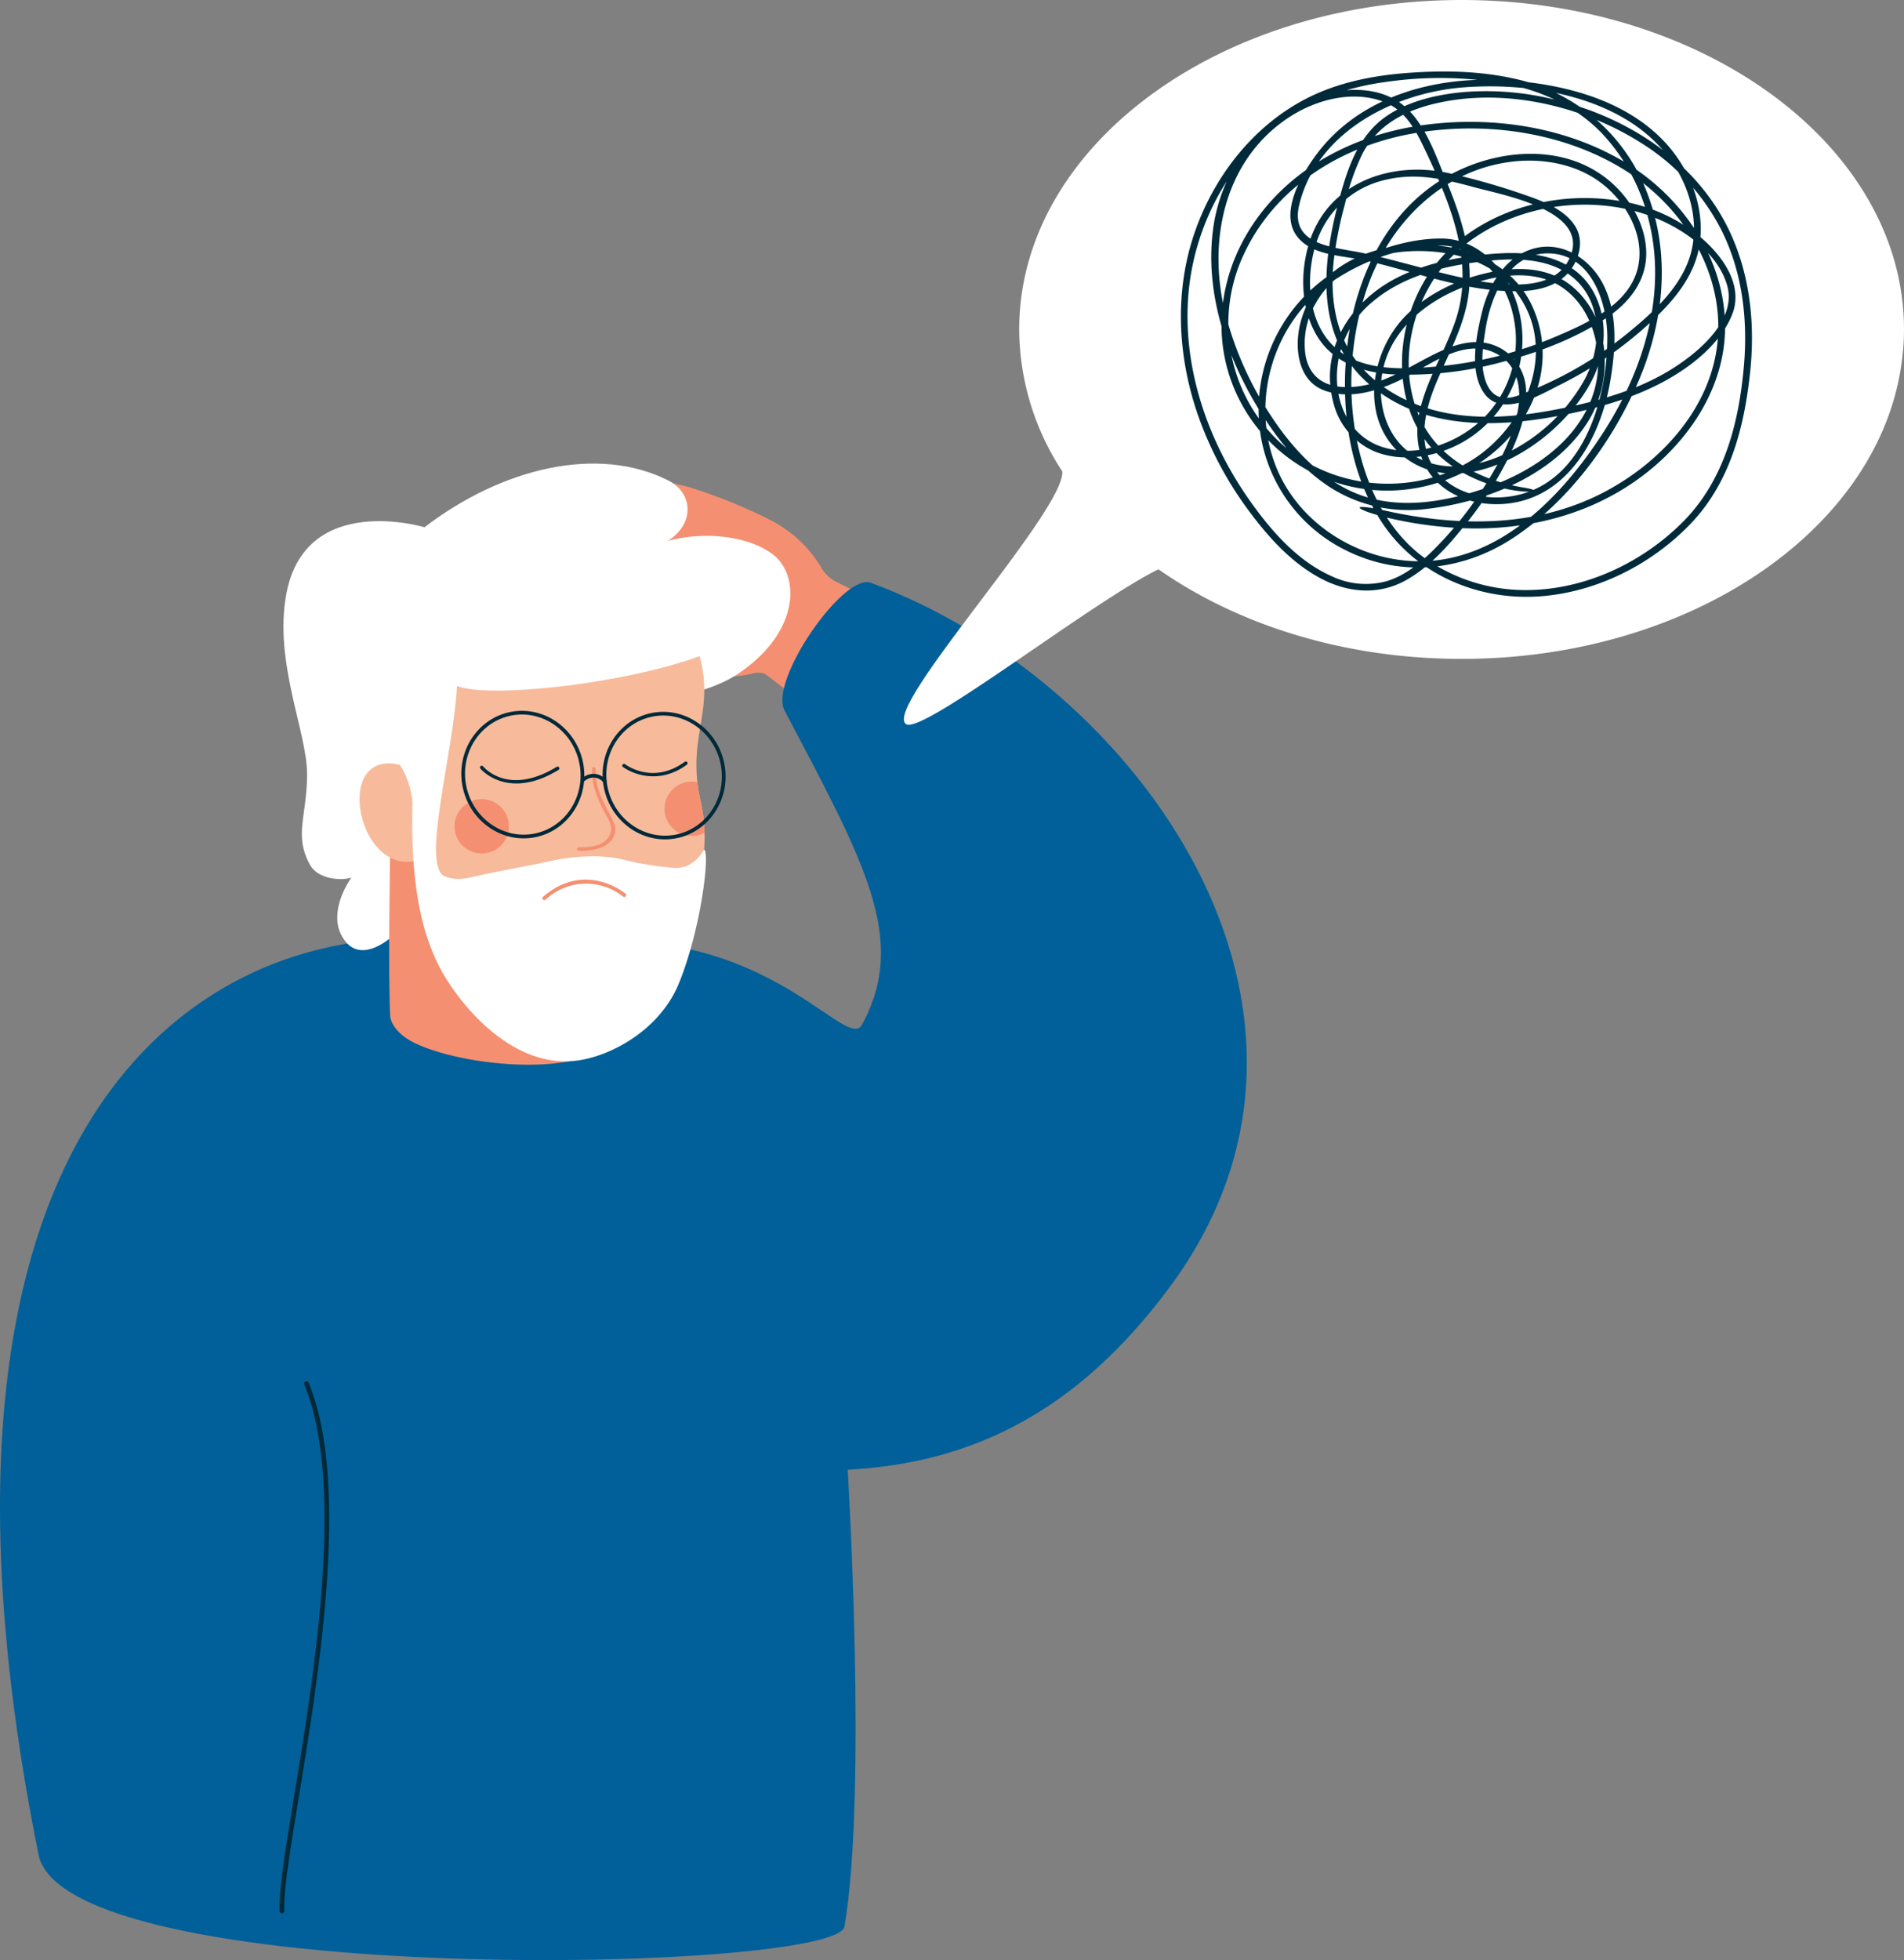 <svg xmlns="http://www.w3.org/2000/svg" width="475.179" height="489.075" viewBox="0 0 475.179 489.075">
  <rect x="0" y="0" width="475.179" height="489.075" fill="#808080" stroke="none"/>
  <g id="Group_215" data-name="Group 215" transform="translate(-34.405 -31.397)">
    <g id="Group_317" data-name="Group 317" transform="translate(34.405 147.07)">
      <path id="Path_138" data-name="Path 138" d="M195.168,166.466S182.962,156.7,172.084,148.9c-2.086-1.495-7.825-4.2-9.933-5.75-2.022-1.486-4-3.245-4.938-3.558a5.994,5.994,0,0,0-2.862.168c-.061.016-.11.029-.141.035-.29.061-.707.145-1.239.233a40.865,40.865,0,0,1-4.533.513,25.587,25.587,0,0,1-3.433-.025l-.55-.061-.276-.035-.239-.035-.877-.141c-.593-.106-1.184-.225-1.783-.358a34.591,34.591,0,0,1-3.709-1.035c-.644-.225-1.294-.464-1.981-.769-.346-.155-.687-.309-1.055-.5l-.665-.341c-1.02-.515-2.047-1.022-3.018-1.6-.245-.139-.487-.286-.724-.433l-.358-.221-.178-.112-.088-.057-.02-.014.018.008-.01-.008-.045-.027-.176-.112-.11-.08c-.072-.053-.172-.114-.256-.172-.176-.117-.354-.225-.532-.333a9.426,9.426,0,0,0-2.159-.979c-.515-.145-.838-.227-1.249-.329s-.812-.188-1.2-.27c-1.564-.325-2.92-.5-3.86-.609l-1.088-.108-.36-.027-.131-.01a3.517,3.517,0,0,1,.239-7.023l1.7-.018c1.057-.008,2.556,0,4.4.061.462.018.945.043,1.452.076s1.125.1,1.576.135a27.915,27.915,0,0,1,3.8.636c.325.08.652.164.979.26l.5.151.266.088.2.061c.274.092.55.184.826.278.233.078.466.159.7.247l-.971-.626-2.791-1.846c-.983-.669-2.018-1.374-3.079-2.116l-.4-.28-.2-.139-.025-.018-.012-.008.006,0-.752-.487c-.5-.317-.912-.566-1.341-.8-.217-.119-.446-.235-.7-.356l-.384-.184-.2-.094-.051-.025-.025-.01-.012-.006c-.125-.049.155.059.121.045l-.121-.049q-.951-.4-1.912-.8c-1.27-.55-2.546-1.084-3.789-1.644s-2.466-1.11-3.641-1.668-2.306-1.108-3.372-1.648-2.073-1.055-2.991-1.562-1.765-.953-2.5-1.388-1.384-.8-1.908-1.127c-1.053-.636-1.64-1.039-1.64-1.039a2.773,2.773,0,0,1,1.883-5.04s.556.063,1.523.223c-.489-.249-.977-.5-1.462-.754-1.147-.6-2.294-1.208-3.429-1.838a3.217,3.217,0,0,1-1.46-3.905,3.31,3.31,0,0,1,4.052-1.951c.986.28,1.965.579,2.942.879a3.018,3.018,0,0,1-1.542-3.629,3.113,3.113,0,0,1,3.756-1.967l6.831,1.754a2.824,2.824,0,0,1-.223-1.458,2.862,2.862,0,0,1,3.171-2.519s.814.092,2.21.329c.7.108,17.441,4,18.185,4.21,1.936.564,6.962,2.36,8.581,2.989,3.736,1.45,11.325,4.762,13.748,6.359a31.133,31.133,0,0,1,10.679,10.683,8.871,8.871,0,0,0,3.652,3.554l20.418,10.139Z" transform="translate(33.199 -87.309)" fill="#f49071"/>
      <g id="Group_215-2" data-name="Group 215" transform="translate(0 29.574)">
        <path id="Path_139" data-name="Path 139" d="M162.908,195.139c59.016-14.353,82.368,25.6,86.645,17.7,11.566-21.364.585-40.486-19.373-78.416-3.881-7.375,14.705-34.338,21.54-31.819,66.645,24.574,125.588,107.131,74.523,175.851-23.033,31-49.171,43.794-80.278,45.467,0,.01,4.944,80.808-.82,114-2.386,11.622-195.469,15.539-201.188-18.289C2.492,213.023,106.026,178.076,162.908,195.139Z" transform="translate(-34.405 -102.435)" fill="#016099"/>
      </g>
      <g id="Group_216" data-name="Group 216" transform="translate(69.757 228.92)">
        <path id="Path_140" data-name="Path 140" d="M69.143,332.741h.031a.6.6,0,0,0,.568-.63c-.243-4.883,1.452-15.247,3.6-28.365,5.105-31.224,12.824-78.405,2.437-103.442a.6.6,0,0,0-1.1.458c10.254,24.724,2.572,71.7-2.513,102.792C70,316.742,68.3,327.159,68.546,332.173A.6.6,0,0,0,69.143,332.741Z" transform="translate(-68.522 -199.932)" fill="#002a3a"/>
      </g>
      <g id="Group_316" data-name="Group 316" transform="translate(70.746 0)">
        <g id="Group_224" data-name="Group 224">
          <g id="Group_223" data-name="Group 223">
            <g id="Group_222" data-name="Group 222">
              <g id="Group_221" data-name="Group 221">
                <g id="Group_220" data-name="Group 220">
                  <g id="Group_219" data-name="Group 219">
                    <g id="Group_218" data-name="Group 218">
                      <g id="Group_217" data-name="Group 217">
                        <path id="Path_141" data-name="Path 141" d="M74.9,165.575c.051-10.522-8.385-28.11-5.167-45.146,4.823-25.531,34.468-16.572,34.468-16.572,19.3-14.779,43.14-20.551,60.793-11.7,7.986,4.005,6.259,15.03-6.073,17.279,11.106-5.316,25.337-4.112,32.283,1.243,6.6,5.091,6.939,19.052-8.559,29.612-9.432,6.424-23.924,6.635-36.652,10.988-12.534,4.286-31.148,27.259-35.166,41.68-1.636,5.878-6.978,12.3-11.691,10.2-.415.47-10.943,12.251-15.856,2.13-1.715-3.533-.867-8.837,2.67-14-2.678.84-8.375.358-10.319-3.188C71.544,180.654,74.856,176.1,74.9,165.575Z" transform="translate(-69.006 -87.971)" fill="#fff"/>
                      </g>
                    </g>
                  </g>
                </g>
              </g>
            </g>
          </g>
        </g>
        <g id="Group_232" data-name="Group 232" transform="translate(26.384 96.225)">
          <g id="Group_231" data-name="Group 231">
            <g id="Group_230" data-name="Group 230">
              <g id="Group_229" data-name="Group 229">
                <g id="Group_228" data-name="Group 228">
                  <g id="Group_227" data-name="Group 227">
                    <g id="Group_226" data-name="Group 226">
                      <g id="Group_225" data-name="Group 225">
                        <path id="Path_142" data-name="Path 142" d="M82.165,135.033s-.575,30.432,0,41.623c.084,1.611,1.713,4.6,6.081,6.727,13.3,6.461,49.844,9.906,53.181-5.95,1.566-7.445.916-29.49.916-29.49Z" transform="translate(-81.91 -135.033)" fill="#f49071"/>
                      </g>
                    </g>
                  </g>
                </g>
              </g>
            </g>
          </g>
        </g>
        <g id="Group_297" data-name="Group 297" transform="translate(17.275 19.362)">
          <g id="Group_240" data-name="Group 240" transform="translate(1.717 9.288)">
            <g id="Group_239" data-name="Group 239">
              <g id="Group_238" data-name="Group 238">
                <g id="Group_237" data-name="Group 237">
                  <g id="Group_236" data-name="Group 236">
                    <g id="Group_235" data-name="Group 235">
                      <g id="Group_234" data-name="Group 234">
                        <g id="Group_233" data-name="Group 233">
                          <path id="Path_143" data-name="Path 143" d="M92.721,172.314c.912,19.886,19.6,32.683,39.907,32.91,13.58.147,25.308-11.542,30.066-27.208a39.947,39.947,0,0,0,1.7-12.577,40.565,40.565,0,0,0-.986-7.892c-.082-.376-.164-.752-.237-1.108-.249-1.255-.433-2.454-.562-3.594-1.611-14.284,5.518-20.377-1.274-36.724-3.736-9.011-5.275-3.5-10.863-6.066-8.532-4.709-69.961-25.629-70.734,26.926-.049,3.314,5.827,3.956,8.571,11.513C71.534,144.464,77.781,176.448,92.721,172.314Z" transform="translate(-78.294 -101.983)" fill="#f7ba9b"/>
                        </g>
                      </g>
                    </g>
                  </g>
                </g>
              </g>
            </g>
          </g>
          <g id="Group_248" data-name="Group 248" transform="translate(55.986 56.37)">
            <g id="Group_247" data-name="Group 247">
              <g id="Group_246" data-name="Group 246">
                <g id="Group_245" data-name="Group 245">
                  <g id="Group_244" data-name="Group 244">
                    <g id="Group_243" data-name="Group 243">
                      <g id="Group_242" data-name="Group 242">
                        <g id="Group_241" data-name="Group 241">
                          <path id="Path_144" data-name="Path 144" d="M105.205,145.873c3.243.159,8.221-.593,9.082-4.416.378-1.683-.472-3.116-1.239-4.56-1.955-3.68-3.711-7.064-3.566-11.389.02-.568-.861-.7-.881-.131-.139,4.134,1.274,7.489,3.2,11.082,1.129,2.106,2.478,3.975.73,6.259-1.583,2.067-4.762,2.392-7.191,2.274-.57-.027-.7.855-.131.881Z" transform="translate(-104.837 -125.01)" fill="#f49071"/>
                        </g>
                      </g>
                    </g>
                  </g>
                </g>
              </g>
            </g>
          </g>
          <g id="Group_256" data-name="Group 256">
            <g id="Group_255" data-name="Group 255">
              <g id="Group_254" data-name="Group 254">
                <g id="Group_253" data-name="Group 253">
                  <g id="Group_252" data-name="Group 252">
                    <g id="Group_251" data-name="Group 251">
                      <g id="Group_250" data-name="Group 250">
                        <g id="Group_249" data-name="Group 249">
                          <path id="Path_145" data-name="Path 145" d="M169.425,109.4C137.273,93.82,85.771,86.043,77.643,133.983c-2.075,12.231,13.623,12.791,14.766,29.167.137,21.5,17.126,22.2,8,17.931-5.976-2.8,2.251-30.831,3.073-47.515C116.69,138.907,201.577,124.991,169.425,109.4Z" transform="translate(-77.455 -97.441)" fill="#fff"/>
                        </g>
                      </g>
                    </g>
                  </g>
                </g>
              </g>
            </g>
          </g>
          <g id="Group_265" data-name="Group 265" transform="translate(31.772 56.031)">
            <g id="Group_264" data-name="Group 264">
              <g id="Group_263" data-name="Group 263">
                <g id="Group_262" data-name="Group 262">
                  <g id="Group_261" data-name="Group 261">
                    <g id="Group_260" data-name="Group 260">
                      <g id="Group_259" data-name="Group 259">
                        <g id="Group_258" data-name="Group 258">
                          <g id="Group_257" data-name="Group 257">
                            <path id="Path_146" data-name="Path 146" d="M107.973,128.146c-9.714,3.566-14.822-2.511-14.881-2.582a.441.441,0,0,1,.685-.556c.254.309,6.326,7.473,18.369.106a.442.442,0,0,1,.46.754A26.246,26.246,0,0,1,107.973,128.146Z" transform="translate(-92.994 -124.844)" fill="#002a3a"/>
                          </g>
                        </g>
                      </g>
                    </g>
                  </g>
                </g>
              </g>
            </g>
          </g>
          <g id="Group_274" data-name="Group 274" transform="translate(67.265 54.956)">
            <g id="Group_273" data-name="Group 273">
              <g id="Group_272" data-name="Group 272">
                <g id="Group_271" data-name="Group 271">
                  <g id="Group_270" data-name="Group 270">
                    <g id="Group_269" data-name="Group 269">
                      <g id="Group_268" data-name="Group 268">
                        <g id="Group_267" data-name="Group 267">
                          <g id="Group_266" data-name="Group 266">
                            <path id="Path_147" data-name="Path 147" d="M120.615,127.795a13.494,13.494,0,0,1-10.088-2.086.441.441,0,0,1,.536-.7c.282.215,6.978,5.189,14.9-.6a.441.441,0,1,1,.521.712A14.868,14.868,0,0,1,120.615,127.795Z" transform="translate(-110.353 -124.319)" fill="#002a3a"/>
                          </g>
                        </g>
                      </g>
                    </g>
                  </g>
                </g>
              </g>
            </g>
          </g>
          <g id="Group_282" data-name="Group 282" transform="translate(25.416 64.363)">
            <g id="Group_281" data-name="Group 281">
              <g id="Group_280" data-name="Group 280">
                <g id="Group_279" data-name="Group 279">
                  <g id="Group_278" data-name="Group 278">
                    <g id="Group_277" data-name="Group 277">
                      <g id="Group_276" data-name="Group 276">
                        <g id="Group_275" data-name="Group 275">
                          <path id="Path_148" data-name="Path 148" d="M90.3,138.04a6.782,6.782,0,1,0,2.466-7.886A6.786,6.786,0,0,0,90.3,138.04Z" transform="translate(-89.885 -128.919)" fill="#f49071"/>
                        </g>
                      </g>
                    </g>
                  </g>
                </g>
              </g>
            </g>
          </g>
          <g id="Group_290" data-name="Group 290" transform="translate(77.822 59.99)">
            <g id="Group_289" data-name="Group 289">
              <g id="Group_288" data-name="Group 288">
                <g id="Group_287" data-name="Group 287">
                  <g id="Group_286" data-name="Group 286">
                    <g id="Group_285" data-name="Group 285">
                      <g id="Group_284" data-name="Group 284">
                        <g id="Group_283" data-name="Group 283">
                          <path id="Path_149" data-name="Path 149" d="M115.931,135.9a6.8,6.8,0,0,0,9.581,3.635,40.567,40.567,0,0,0-.986-7.892c-.082-.376-.164-.752-.237-1.108-.249-1.255-.433-2.454-.562-3.594a6.72,6.72,0,0,0-5.33,1.071A6.8,6.8,0,0,0,115.931,135.9Z" transform="translate(-115.516 -126.781)" fill="#f49071"/>
                        </g>
                      </g>
                    </g>
                  </g>
                </g>
              </g>
            </g>
          </g>
          <g id="Group_296" data-name="Group 296" transform="translate(14.859 65.689)">
            <g id="Group_295" data-name="Group 295">
              <g id="Group_294" data-name="Group 294">
                <g id="Group_293" data-name="Group 293">
                  <g id="Group_292" data-name="Group 292">
                    <g id="Group_291" data-name="Group 291">
                      <path id="Path_150" data-name="Path 150" d="M157.568,140.826c1.533.908-.859,20.318-6.408,33.644-4.329,10.389-15.014,17.024-23.777,18.757-17.645,3.494-31.665-14.846-35.941-23.27-4.449-8.765-7.111-20.54-6.674-40.39,2.18,1.01-.006,21.522,14.415,18.226,8.152-1.861,15.185-2.991,18.948-3.871,6.058-1.413,13.208-1.985,18.827-.681a82.867,82.867,0,0,0,12.7,2.124C154.393,145.862,156.76,142.159,157.568,140.826Z" transform="translate(-84.722 -129.568)" fill="#fff"/>
                    </g>
                  </g>
                </g>
              </g>
            </g>
          </g>
        </g>
        <g id="Group_298" data-name="Group 298" transform="translate(64.627 103.813)">
          <path id="Path_151" data-name="Path 151" d="M101.092,143.855a.46.46,0,0,0,.311-.117,14.8,14.8,0,0,1,19.324-.773.479.479,0,0,0,.622-.73c-.1-.082-9.982-8.307-20.567.779a.475.475,0,0,0-.051.673A.467.467,0,0,0,101.092,143.855Z" transform="translate(-100.614 -138.744)" fill="#f49071"/>
        </g>
        <g id="Group_315" data-name="Group 315" transform="translate(44.382 61.689)">
          <g id="Group_305" data-name="Group 305">
            <g id="Group_304" data-name="Group 304">
              <g id="Group_303" data-name="Group 303">
                <g id="Group_302" data-name="Group 302">
                  <g id="Group_301" data-name="Group 301">
                    <g id="Group_300" data-name="Group 300">
                      <g id="Group_299" data-name="Group 299">
                        <path id="Path_152" data-name="Path 152" d="M109.073,149.7c-8.3,1.6-16.4-4.12-18.06-12.746s3.738-16.944,12.037-18.543,16.4,4.12,18.06,12.748S117.37,148.1,109.073,149.7Zm-5.85-30.383c-7.8,1.5-12.869,9.336-11.3,17.463S101.1,150.3,108.9,148.793s12.869-9.334,11.3-17.461S111.021,117.815,103.223,119.315Z" transform="translate(-90.712 -118.142)" fill="#002a3a"/>
                      </g>
                    </g>
                  </g>
                </g>
              </g>
            </g>
          </g>
          <g id="Group_307" data-name="Group 307" transform="translate(29.8 15.725)">
            <g id="Group_306" data-name="Group 306">
              <path id="Path_153" data-name="Path 153" d="M111.384,128.139a.466.466,0,0,1-.436-.151,3.144,3.144,0,0,0-2.519-1.231,3.615,3.615,0,0,0-2.315.988.461.461,0,0,1-.734-.558,4.453,4.453,0,0,1,3.018-1.352,4.076,4.076,0,0,1,3.247,1.55.462.462,0,0,1-.047.65A.489.489,0,0,1,111.384,128.139Z" transform="translate(-105.287 -125.833)" fill="#002a3a"/>
            </g>
          </g>
          <g id="Group_314" data-name="Group 314" transform="translate(35.262 0.254)">
            <g id="Group_313" data-name="Group 313">
              <g id="Group_312" data-name="Group 312">
                <g id="Group_311" data-name="Group 311">
                  <g id="Group_310" data-name="Group 310">
                    <g id="Group_309" data-name="Group 309">
                      <g id="Group_308" data-name="Group 308">
                        <path id="Path_154" data-name="Path 154" d="M126.321,149.823c-8.3,1.6-16.4-4.12-18.062-12.746s3.74-16.946,12.037-18.543,16.4,4.12,18.06,12.746S134.618,148.224,126.321,149.823Zm-5.852-30.383c-7.8,1.5-12.869,9.334-11.3,17.461s9.182,13.517,16.981,12.016,12.871-9.336,11.3-17.461S128.269,117.937,120.469,119.439Z" transform="translate(-107.958 -118.266)" fill="#002a3a"/>
                      </g>
                    </g>
                  </g>
                </g>
              </g>
            </g>
          </g>
        </g>
      </g>
    </g>
    <path id="Path_155" data-name="Path 155" d="M184.258,149.01A65.124,65.124,0,0,1,173.507,113.6c0-45.4,49.433-82.2,110.41-82.2s110.41,36.8,110.41,82.2c0,.076-.006.149-.006.225.006,1.215-.041,2.429-.125,3.641-.014.223-.027.446-.043.667-.035.423-.084.846-.129,1.27-4.005,42.69-51.754,76.4-110.108,76.4-29.285,0-55.89-8.506-75.653-22.36-16.7,8.2-58.726,41.185-62.942,38.654C139.065,208.342,185.082,158.739,184.258,149.01Z" transform="translate(115.256 0)" fill="#fff"/>
    <g id="Group_319" data-name="Group 319" transform="translate(329.122 49.237)">
      <g id="Group_318" data-name="Group 318">
        <path id="Path_156" data-name="Path 156" d="M245.024,153.84c17.332,1.462,34.843-2.3,48.863-12.926,11.992-9.09,20.982-22.926,20.448-38.4-.573-16.549-11.043-31.361-24.951-39.729-14.877-8.951-33.45-11.652-50.5-9.274-16.551,2.306-32.319,10.188-41.97,24.159-9.058,13.114-11.113,29.876-3.817,44.272a41.408,41.408,0,0,0,38.476,22.726c15.56-.572,30.958-10.076,35.879-25.323A28.551,28.551,0,0,0,265.8,97.784c-3.756-7.352-10.767-11.763-18.688-13.521-15.044-3.337-34.055,1.675-38.633,18.189-1.687,6.085-.992,14.68,5.8,17.234,6.819,2.566,14.476-.186,20.542-3.37,6.334-3.323,14.5-9.528,21.955-6.04,5.67,2.656,6.9,8.594,5.888,14.29-1.176,6.594-4.416,12.787-7.941,18.408a91.643,91.643,0,0,1-13.09,16.48c-3.314,3.278-7.058,6.383-11.577,7.794a19.752,19.752,0,0,1-13.85-1.178c-8.612-3.809-15.2-11.409-20.52-18.954-10.614-15.061-16.966-33.628-15.192-52.175,1.578-16.519,10.121-32.741,23.64-42.551,7.667-5.565,16.666-8.516,26.006-9.72a93.586,93.586,0,0,1,29.408.505c9.125,1.771,17.678,5.686,24.157,12.466A48.344,48.344,0,0,1,295.363,77.5c4.455,18.048-1.247,36.683-10.965,52.009-9.4,14.826-23.779,30.539-42.25,32.6-16.251,1.807-33.256-7.6-39.617-22.8-6.674-15.946-1.54-35.333,12.278-45.72a53.076,53.076,0,0,1,25.957-9.951c5.547-.568,10.419.934,14.3,5a26.208,26.208,0,0,1,6.443,12.542,27.5,27.5,0,0,1-7.222,25.2c-6.349,6.373-16.617,10.289-25.49,7.428-7.465-2.409-11.225-9.614-11.317-17.138a24.445,24.445,0,0,1,9.072-19.232c6.733-5.649,15.568-8.252,24.123-9.5,8.418-1.229,19.275-2.192,26.13,3.934,7.142,6.383,6.67,17.3,2.478,25.143a44.379,44.379,0,0,1-19.125,18.179c-7.436,3.689-16.876,5.334-24.123.313-7.021-4.868-8.9-14.451-6.737-22.319,2.339-8.5,9.514-14.685,17.291-18.23,8.062-3.674,19.267-6.3,27.145-.938,6.028,4.1,8.884,11.63,8.929,18.712.051,8.285-4.028,15.578-10.064,21.064-6.371,5.788-14.5,9.44-22.718,11.738-10.092,2.822-20.859,3.6-30.389-1.439-7.806-4.128-13.873-10.986-18.625-18.3a83.844,83.844,0,0,1-11.362-25.816c-4.249-17.676-.164-37.531,15.658-48.186,6.721-4.527,15.874-7.062,23.761-4.2,4.84,1.754,7.541,5.9,9.7,10.323,2.261,4.639,4.408,9.377,6.226,14.206,3.621,9.632,5.6,19.857,2.314,29.876-2.623,7.992-7.522,15.239-9.17,23.558-1.278,6.463.131,13.335,5.3,17.741,4.465,3.809,10.679,5.232,16.439,4.676,15.406-1.486,23.5-16.482,25.914-30.3,1.378-7.9,2.043-16.944-1.654-24.337-3.022-6.046-9.622-10.71-16.574-9.232-7.567,1.609-11.984,8.937-13.7,15.93-1.448,5.9-3.343,14.93.5,20.358,4.457,6.3,13.981.376,19.058-2.153a96.528,96.528,0,0,0,22.456-15.515c5.823-5.388,11.211-11.673,12.321-19.8,1.033-7.584-1.423-15.408-5.809-21.583C292.4,47.48,273.917,42.861,257.818,42.228c-17.042-.673-35.014,4.5-45.542,18.719-3.613,4.878-9.148,14.372-4.823,20.207,3.717,5.018,11.534,4.858,17.077,6.107,12.458,2.805,25.108,7.864,38.038,7.7,4.5-.053,9.405-1,12.546-4.5,2.75-3.067,4.167-7.874,1.926-11.589-2.668-4.42-8.424-6.508-13.047-8.095a176.278,176.278,0,0,0-18.465-5.263c-14.576-3.261-30.5,2.353-35.051,17.615-2.163,7.263-2.012,15.952,1.836,22.644,3.92,6.817,11.272,9.407,18.764,9.9a88.808,88.808,0,0,0,27.776-3.106c8.917-2.325,18.042-5.794,25.773-10.879,5.938-3.9,10.426-9.657,10.035-17.064-.362-6.839-4.306-13.268-9.542-17.52-11.691-9.5-29.017-7.575-41.216-.17-14.188,8.614-21.6,24.56-23.7,40.551-2.014,15.322-.029,32.561,8.816,45.61,8.563,12.632,23.8,19.013,38.84,18.005,14.2-.951,27.981-7.835,37.809-18.042,9.876-10.258,13.433-23.912,14.924-37.771,1.257-11.7.119-23.744-4.77-34.54-7.954-17.57-24.989-28.88-43.3-33.43a70.63,70.63,0,0,0-23.6-2.047c-6.439.615-13.223,2.135-18.688,5.735-7,4.611-9.794,12.317-11.924,20.056-4.41,16.02-6.864,34.982,7.179,47.049,14.192,12.2,34.047,10.877,51.163,7.158,7.819-1.7,15.613-4.061,22.659-7.919,6.668-3.65,13.848-9.264,16.784-16.517,2.985-7.377-2.386-14.68-7.778-19.3a41.766,41.766,0,0,0-20.211-9.1c-15.1-2.57-32.1,1.628-43.115,12.6C235,94.985,231.043,111.2,235.6,124.612c7.837,23.057,39.911,21.162,28.676,19.361-11.2-1.8-22.4-7.635-26.658-18.76-5.6-14.627-.243-32.389,11.941-41.958,12.781-10.039,31.43-12.642,46.581-6.911,7.631,2.885,16.324,8.868,18.719,17.116,2.642,9.1-8.1,17.553-14.922,21.583-7.162,4.23-15.239,6.715-23.319,8.5-10.215,2.255-20.947,3.756-31.348,1.877-8.238-1.491-16.333-5.353-21.867-11.763-6.279-7.271-7.7-16.893-6.727-26.184a93.583,93.583,0,0,1,2.766-14.1,59.806,59.806,0,0,1,4.416-12.736c4.421-8.385,12.9-11.775,21.814-13.241,16.212-2.666,34.231,1.914,47.945,10.687a55.389,55.389,0,0,1,19.553,21.084c5.437,10.54,6.907,22.585,5.895,34.3-1.241,14.364-4.921,28.752-15.372,39.175-10.563,10.538-25.562,17.353-40.61,16.848a43.522,43.522,0,0,1-23.051-7.5c-6.688-4.582-11.421-11.495-14.38-18.962-6.058-15.294-5.952-33.683-.544-49.139,5.672-16.214,19.06-29.527,36.689-31.334,7.966-.818,16.521.957,22.718,6.255,5.723,4.891,9.99,13,7.98,20.647-2.353,8.953-12.589,13.478-20.344,16.793a97.607,97.607,0,0,1-29.046,7.41c-8.592.816-19.62,1.517-26.38-4.938-6.52-6.226-7.048-16.958-4.615-25.129a23.592,23.592,0,0,1,17.809-16.508c7.555-1.738,14.509-.076,21.783,1.908,7.584,2.065,29.97,6,23.571,18.275-2.507,4.8-8,5.987-13,6.009-6.385.029-12.746-1.45-18.913-2.969-6.347-1.562-12.626-3.415-19.011-4.817-7.074-1.556-18.815-1.7-16.259-12.151,4.453-18.21,23.765-27.944,41.056-29.263,17.046-1.3,38.715,2.323,50.2,16.267,5.373,6.524,8.508,15.431,6.766,23.875-1.838,8.894-9.242,15.621-15.981,21.129a94.622,94.622,0,0,1-24.6,14.519c-2.218.889-5.048,2.274-7.457,1.456-2.036-.689-3.093-2.593-3.666-4.543-1.135-3.862-.48-8.179.117-12.072,1.282-8.34,5.723-19.426,15.9-19.2,10.614.239,14.554,12.354,14.543,21.072-.02,15.042-5.821,35.738-22.773,39.312-6.483,1.368-14.135.031-18.874-4.883-6.13-6.355-4.222-15.437-1.221-22.773,3.145-7.682,7.494-15,8.342-23.409.943-9.328-1.963-18.543-5.51-27.046-2.822-6.762-5.729-15.981-12.2-20.191-5.9-3.842-14.069-3.421-20.489-1.223-13.807,4.725-23.456,18.2-25.56,32.348-2.554,17.189,3.95,34.906,13.448,49.03,4.257,6.332,9.461,12.2,15.944,16.322a36.331,36.331,0,0,0,24.106,5.161c14.993-1.758,32.054-8.7,40.191-22.129,6.238-10.295,5.375-25.764-4.521-33.618-5.987-4.75-13.846-4.721-20.982-3.079-7.3,1.681-14.453,5.03-19.855,10.3-9.432,9.209-12.188,26.752-.667,35.654,12,9.272,28.858,1.139,38.259-8,5.431-5.281,10.162-11.932,11.231-19.6.953-6.845-1.071-14.351-6.647-18.757-6.011-4.75-14.274-4.95-21.567-4.32-7.62.658-15.3,2.167-22.248,5.465-11.99,5.692-20.338,17.833-16.827,31.4A17.854,17.854,0,0,0,226.821,134.9c7.058,2.881,15.47,1.386,21.968-2.243a29.529,29.529,0,0,0,12.1-38.468c-3.345-6.96-9.5-12.419-17.52-12.395-8.062.025-16.684,2.881-23.718,6.692a40.77,40.77,0,0,0-21.714,36.446,39,39,0,0,0,21.6,34.571c13.632,6.9,29.038,5.4,41.715-2.854,13.846-9.009,24.789-23.836,31.314-38.85,6.418-14.768,8.305-31.483,2.568-46.781a45.566,45.566,0,0,0-33.258-29.083c-8.655-1.957-17.711-2.114-26.529-1.472-8.778.638-17.594,2.36-25.478,6.41-13.161,6.762-22.841,19.15-27.731,32.968-5.443,15.382-4.412,32.283,1.186,47.468a90.36,90.36,0,0,0,12.288,22.585c4.838,6.508,10.5,12.781,17.733,16.658,6.762,3.623,14.419,4.341,21.281.554,5.962-3.29,10.787-8.782,14.991-14.045a88.683,88.683,0,0,0,10.843-16.921c2.376-4.964,4.484-10.55,4.243-16.144a12.506,12.506,0,0,0-6.3-10.781c-5.61-3.124-11.665-1.065-16.991,1.632-7.019,3.554-13.454,8.087-21.64,8.021-5.576-.045-9.4-2.723-10.192-8.424a19.933,19.933,0,0,1,2.552-12.395c4.617-8.234,13.617-12.411,22.773-13.03,9.052-.613,19.526,1.488,25.875,8.44,12.73,13.936,4.725,34.712-9.687,43.673-15.206,9.456-36.037,7.277-48.758-5.349a40.616,40.616,0,0,1-7.823-46.6C202.3,69,218.191,59.073,235.484,55.773c17.672-3.372,37.509-.889,53.044,8.473,14.73,8.872,25.591,25.4,23.975,43.058-1.509,16.492-13.836,30.038-27.942,37.566-16.932,9.037-36.425,8.937-54.755,4.883C215.1,146.5,226.887,152.311,245.024,153.84Z" transform="translate(-178.547 -40.122)" fill="#002a3a"/>
      </g>
    </g>
  </g>
</svg>
